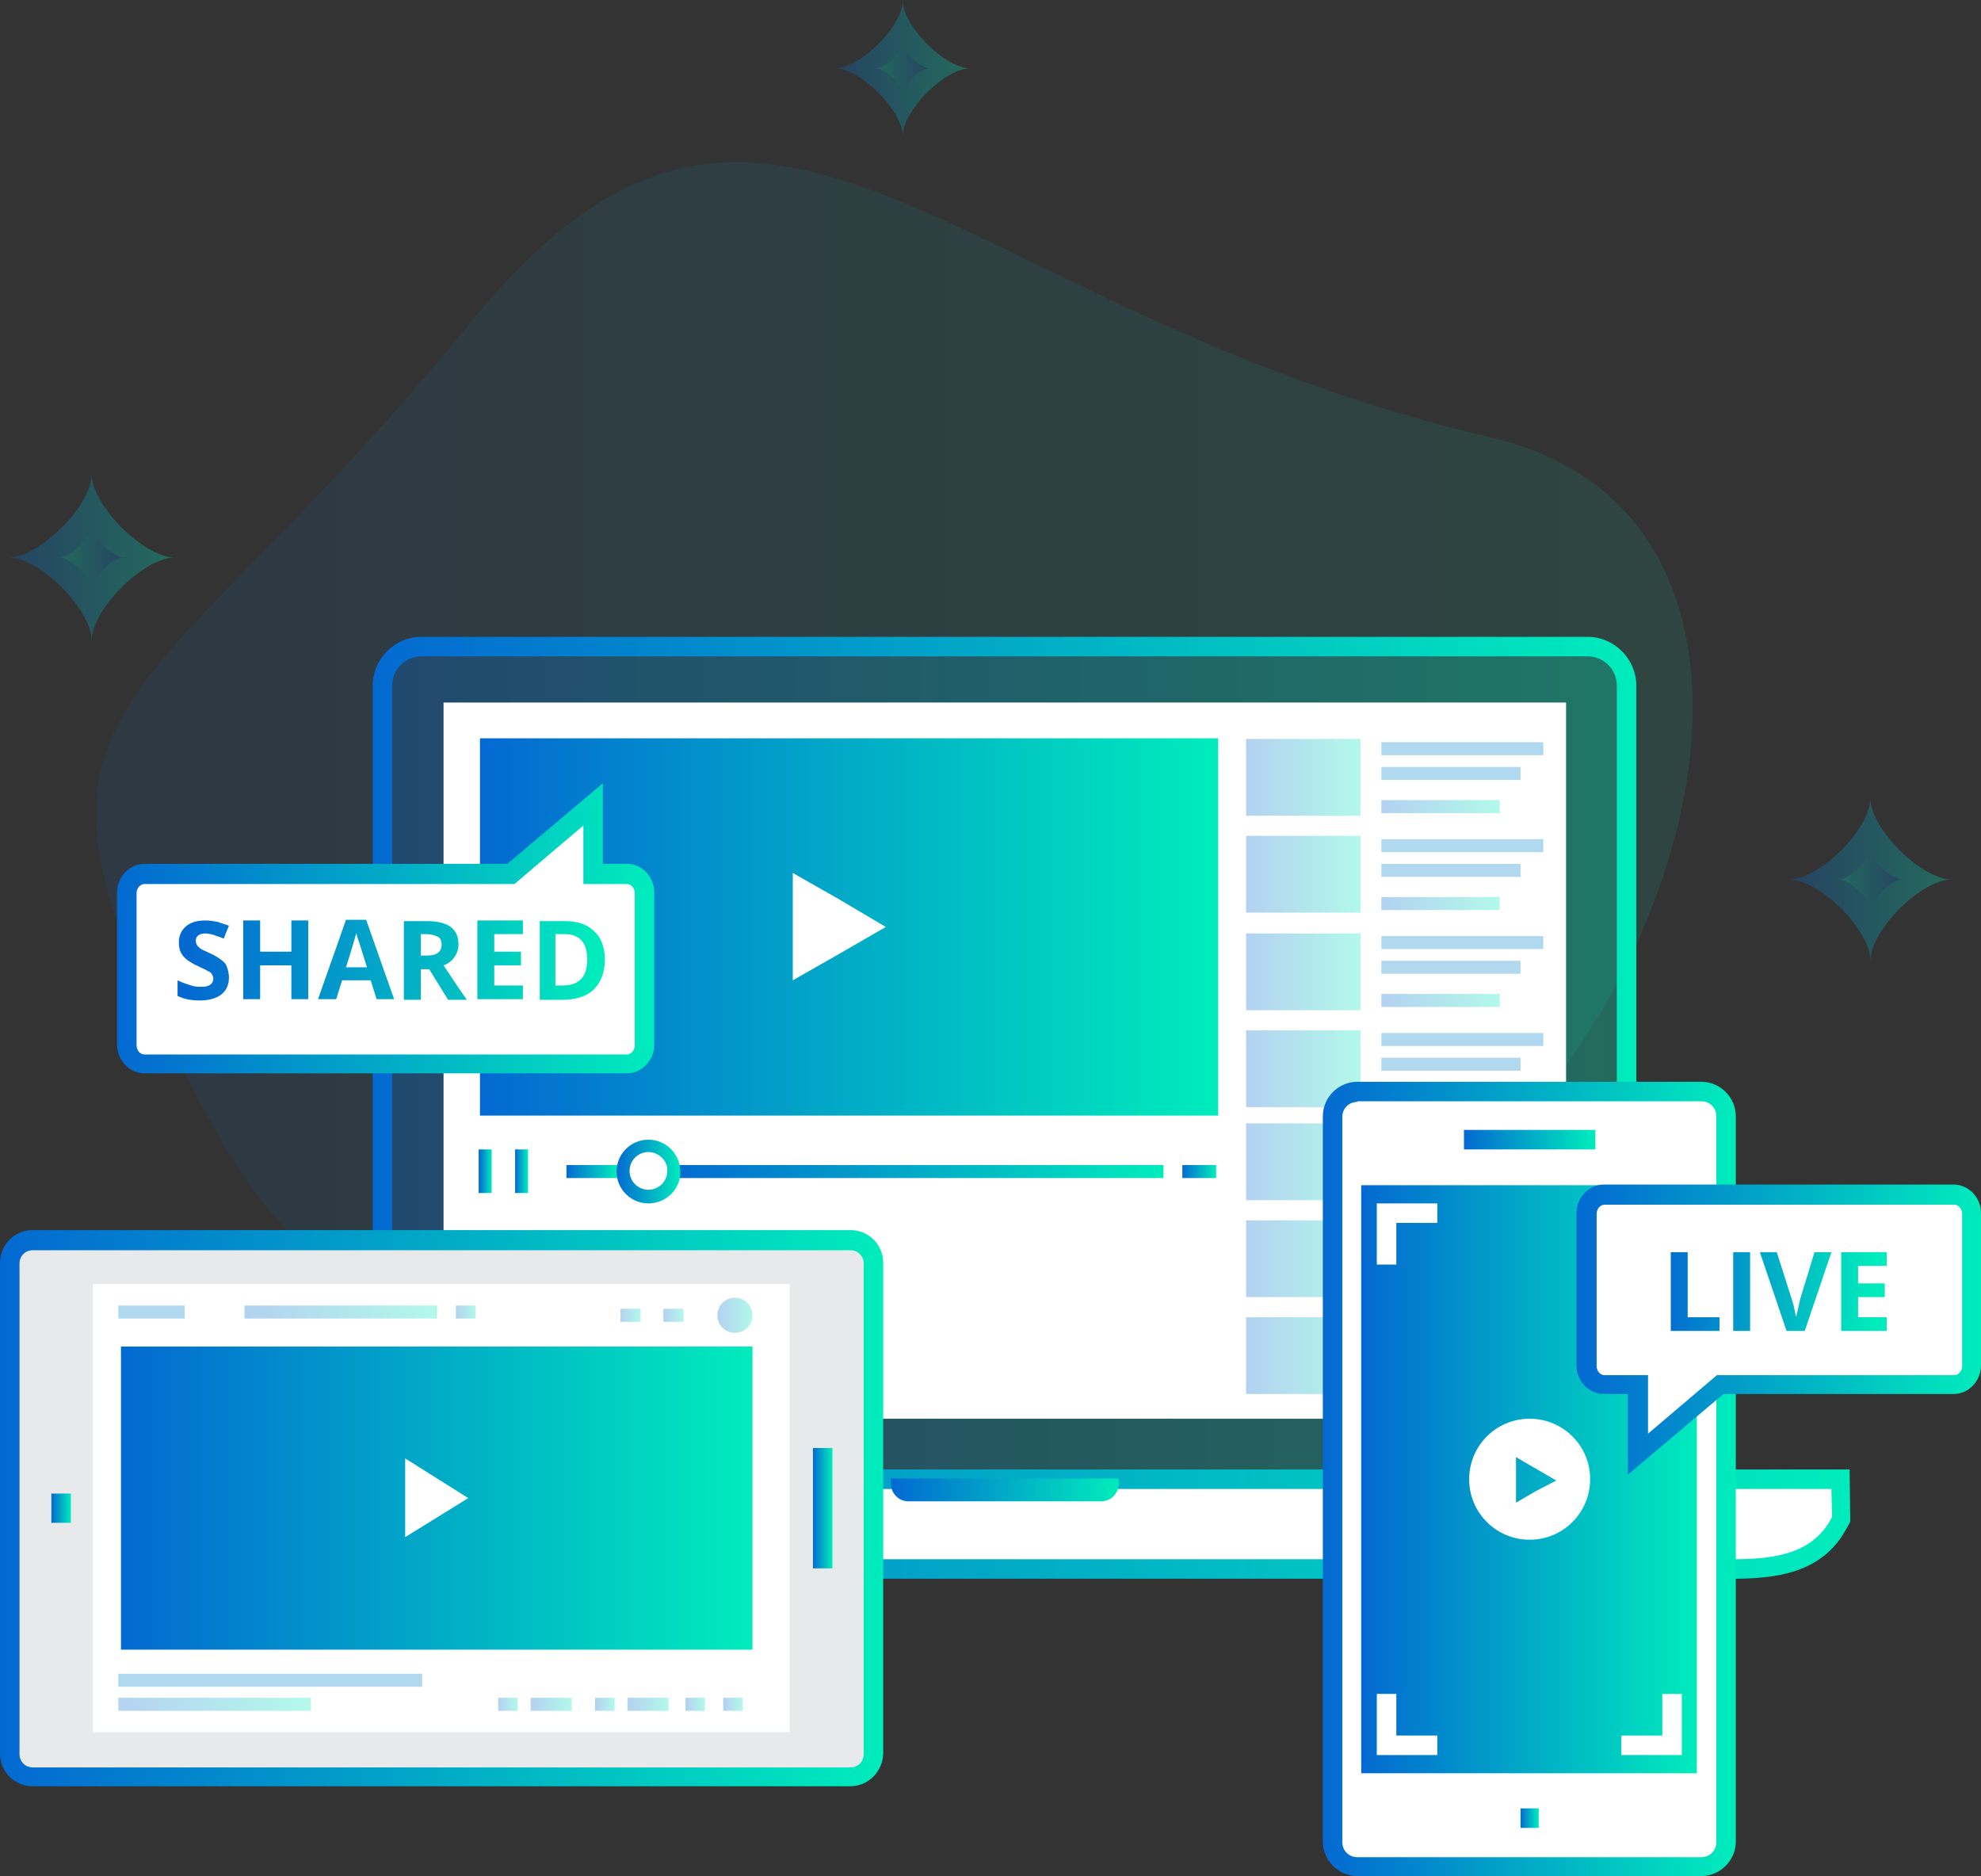 <?xml version="1.0" encoding="utf-8"?>
<!-- Generator: Adobe Illustrator 22.1.0, SVG Export Plug-In . SVG Version: 6.00 Build 0)  -->
<svg version="1.1" id="Capa_1" xmlns="http://www.w3.org/2000/svg" xmlns:xlink="http://www.w3.org/1999/xlink" x="0px" y="0px"
	 viewBox="912.4 615 304.6 288.4" enable-background="new 912.4 615 304.6 288.4" xml:space="preserve">
<rect x="912.4" y="615" width="304.6" height="288.4" fill="#333333" stroke="none"/>
<g>
	<g>
		<linearGradient id="SVGID_1_" gradientUnits="userSpaceOnUse" x1="927.202" y1="726.564" x2="1172.702" y2="726.564">
			<stop  offset="0" style="stop-color:#0369D1"/>
			<stop  offset="1" style="stop-color:#00ECBC"/>
		</linearGradient>
		<path opacity="0.1" fill="url(#SVGID_1_)" d="M1141.5,682.2c70.1,16.3,9.5,149.2-59.4,128.5c-90.2-27.1-105.7,36.8-139.3-26.9
			c-33.6-63.6-10.1-55.3,42-119.3C1030.3,608.7,1057.5,662.7,1141.5,682.2z"/>
		<g opacity="0.3">
			<linearGradient id="SVGID_2_" gradientUnits="userSpaceOnUse" x1="1187.49" y1="750.211" x2="1212.49" y2="750.211">
				<stop  offset="0" style="stop-color:#0369D1"/>
				<stop  offset="1" style="stop-color:#00ECBC"/>
			</linearGradient>
			<path fill="url(#SVGID_2_)" d="M1200,762.7c0-4.7-7.8-12.5-12.5-12.5c4.7,0,12.5-7.8,12.5-12.5c0,4.7,7.8,12.5,12.5,12.5
				C1207.8,750.2,1200,758,1200,762.7z"/>
			<linearGradient id="SVGID_3_" gradientUnits="userSpaceOnUse" x1="1195.067" y1="750.211" x2="1204.914" y2="750.211">
				<stop  offset="0" style="stop-color:#00ECBC"/>
				<stop  offset="1" style="stop-color:#0369D1"/>
			</linearGradient>
			<path fill="url(#SVGID_3_)" d="M1200,755.1c0-1.8-3.1-4.9-4.9-4.9c1.8,0,4.9-3.1,4.9-4.9c0,1.8,3.1,4.9,4.9,4.9
				C1203.1,750.2,1200,753.3,1200,755.1z"/>
		</g>
		<g opacity="0.3">
			<linearGradient id="SVGID_4_" gradientUnits="userSpaceOnUse" x1="913.677" y1="700.688" x2="939.24" y2="700.688">
				<stop  offset="0" style="stop-color:#0369D1"/>
				<stop  offset="1" style="stop-color:#00ECBC"/>
			</linearGradient>
			<path fill="url(#SVGID_4_)" d="M926.5,713.5c0-4.8-8-12.8-12.8-12.8c4.8,0,12.8-8,12.8-12.8c0,4.8,8,12.8,12.8,12.8
				C934.5,700.7,926.5,708.7,926.5,713.5z"/>
			<linearGradient id="SVGID_5_" gradientUnits="userSpaceOnUse" x1="921.424" y1="700.688" x2="931.493" y2="700.688">
				<stop  offset="0" style="stop-color:#00ECBC"/>
				<stop  offset="1" style="stop-color:#0369D1"/>
			</linearGradient>
			<path fill="url(#SVGID_5_)" d="M926.5,705.7c0-1.9-3.2-5-5-5c1.9,0,5-3.2,5-5c0,1.9,3.2,5,5,5
				C929.6,700.7,926.5,703.8,926.5,705.7z"/>
		</g>
		<g opacity="0.3">
			<linearGradient id="SVGID_6_" gradientUnits="userSpaceOnUse" x1="1040.709" y1="625.488" x2="1061.592" y2="625.488">
				<stop  offset="0" style="stop-color:#0369D1"/>
				<stop  offset="1" style="stop-color:#00ECBC"/>
			</linearGradient>
			<path fill="url(#SVGID_6_)" d="M1051.2,635.9c0-3.9-6.5-10.4-10.4-10.4c3.9,0,10.4-6.5,10.4-10.4c0,3.9,6.5,10.4,10.4,10.4
				C1057.7,625.5,1051.2,632,1051.2,635.9z"/>
			<linearGradient id="SVGID_7_" gradientUnits="userSpaceOnUse" x1="1047.038" y1="625.488" x2="1055.263" y2="625.488">
				<stop  offset="0" style="stop-color:#00ECBC"/>
				<stop  offset="1" style="stop-color:#0369D1"/>
			</linearGradient>
			<path fill="url(#SVGID_7_)" d="M1051.2,629.6c0-1.5-2.6-4.1-4.1-4.1c1.5,0,4.1-2.6,4.1-4.1c0,1.5,2.6,4.1,4.1,4.1
				C1053.7,625.5,1051.2,628.1,1051.2,629.6z"/>
		</g>
	</g>
	<g>
		<g>
			<g>
				<linearGradient id="SVGID_8_" gradientUnits="userSpaceOnUse" x1="971.222" y1="781.747" x2="1162.549" y2="781.747">
					<stop  offset="0" style="stop-color:#0369D1"/>
					<stop  offset="1" style="stop-color:#00ECBC"/>
				</linearGradient>
				<path opacity="0.3" fill="url(#SVGID_8_)" d="M1162.5,843.1c0,3.3-2.7,6-6,6H977.2c-3.3,0-6-2.7-6-6V720.4c0-3.3,2.7-6,6-6
					h179.3c3.3,0,6,2.7,6,6V843.1z"/>
				<linearGradient id="SVGID_9_" gradientUnits="userSpaceOnUse" x1="969.722" y1="781.747" x2="1164.049" y2="781.747">
					<stop  offset="0" style="stop-color:#0369D1"/>
					<stop  offset="1" style="stop-color:#00ECBC"/>
				</linearGradient>
				<path fill="url(#SVGID_9_)" d="M1156.6,850.6H977.2c-4.1,0-7.5-3.4-7.5-7.5V720.4c0-4.1,3.4-7.5,7.5-7.5h179.3
					c4.1,0,7.5,3.4,7.5,7.5v122.7C1164,847.2,1160.7,850.6,1156.6,850.6z M977.2,715.9c-2.5,0-4.5,2-4.5,4.5v122.7
					c0,2.5,2,4.5,4.5,4.5h179.3c2.5,0,4.5-2,4.5-4.5V720.4c0-2.5-2-4.5-4.5-4.5H977.2z"/>
			</g>
			<rect x="980.6" y="723" fill="#FFFFFF" width="172.6" height="110.1"/>
			<g>
				<path fill="#FFFFFF" d="M1195.4,848.7c0-0.1,0.1-0.1,0.1-0.2l-0.1-6.2H938.4v6.2c0,0,0,0.1,0,0.2l0.7,1.2
					c3.3,5.4,9.2,6.3,15.9,6.3h223.9c6.7,0,12.6-1,15.9-6.3L1195.4,848.7z"/>
				<linearGradient id="SVGID_10_" gradientUnits="userSpaceOnUse" x1="936.839" y1="849.239" x2="1197.033" y2="849.239">
					<stop  offset="0" style="stop-color:#0369D1"/>
					<stop  offset="1" style="stop-color:#00ECBC"/>
				</linearGradient>
				<path fill="url(#SVGID_10_)" d="M1178.8,857.7H954.9c-6.7,0-13.4-0.9-17.2-7l-0.7-1.2c-0.2-0.4-0.2-0.8-0.2-1.1v-7.5h260l0.1,8
					l-0.3,0.6l-0.7,1.2C1192.2,856.8,1185.5,857.7,1178.8,857.7z M939.9,848.3l0.5,0.8c2.8,4.6,7.9,5.6,14.6,5.6h223.9
					c6.7,0,11.8-1,14.7-5.6l0.5-0.9l-0.1-4.3H939.9V848.3z"/>
			</g>
			<g>
				<linearGradient id="SVGID_11_" gradientUnits="userSpaceOnUse" x1="1049.424" y1="844.067" x2="1084.347" y2="844.067">
					<stop  offset="0" style="stop-color:#0369D1"/>
					<stop  offset="1" style="stop-color:#00ECBC"/>
				</linearGradient>
				<path fill="url(#SVGID_11_)" d="M1049.4,842.3v0.8c0,1.5,1.2,2.7,2.7,2.7h29.6c1.5,0,2.7-1.2,2.7-2.7v-0.8H1049.4z"/>
			</g>
		</g>
		<g>
			<linearGradient id="SVGID_12_" gradientUnits="userSpaceOnUse" x1="986.176" y1="757.455" x2="1099.68" y2="757.455">
				<stop  offset="0" style="stop-color:#0369D1"/>
				<stop  offset="1" style="stop-color:#00ECBC"/>
			</linearGradient>
			<rect x="986.2" y="728.5" fill="url(#SVGID_12_)" width="113.5" height="58"/>
			<polygon fill="#FFFFFF" points="1048.6,757.5 1041.5,761.6 1034.3,765.7 1034.3,757.5 1034.3,749.2 1041.5,753.3 			"/>
			<g>
				<path fill="#FFFFFF" d="M999.5,795.1h7.8H999.5z"/>
				<linearGradient id="SVGID_13_" gradientUnits="userSpaceOnUse" x1="999.467" y1="795.078" x2="1007.268" y2="795.078">
					<stop  offset="0" style="stop-color:#0369D1"/>
					<stop  offset="1" style="stop-color:#00ECBC"/>
				</linearGradient>
				<rect x="999.5" y="794.1" fill="url(#SVGID_13_)" width="7.8" height="2"/>
			</g>
			<g>
				<path fill="#FFFFFF" d="M1091.3,795.1H1015H1091.3z"/>
				<linearGradient id="SVGID_14_" gradientUnits="userSpaceOnUse" x1="1014.972" y1="795.078" x2="1091.301" y2="795.078">
					<stop  offset="0" style="stop-color:#0369D1"/>
					<stop  offset="1" style="stop-color:#00ECBC"/>
				</linearGradient>
				<rect x="1015" y="794.1" fill="url(#SVGID_14_)" width="76.3" height="2"/>
			</g>
			<g>
				<path fill="#FFFFFF" d="M1094.2,795.1h5.2H1094.2z"/>
				<linearGradient id="SVGID_15_" gradientUnits="userSpaceOnUse" x1="1094.173" y1="795.078" x2="1099.386" y2="795.078">
					<stop  offset="0" style="stop-color:#0369D1"/>
					<stop  offset="1" style="stop-color:#00ECBC"/>
				</linearGradient>
				<rect x="1094.2" y="794.1" fill="url(#SVGID_15_)" width="5.2" height="2"/>
			</g>
			<g>
				<path fill="#FFFFFF" d="M987,791.7v6.7V791.7z"/>
				<linearGradient id="SVGID_16_" gradientUnits="userSpaceOnUse" x1="986.049" y1="795.081" x2="988.049" y2="795.081">
					<stop  offset="0" style="stop-color:#0369D1"/>
					<stop  offset="1" style="stop-color:#00ECBC"/>
				</linearGradient>
				<rect x="986" y="791.7" fill="url(#SVGID_16_)" width="2" height="6.7"/>
			</g>
			<g>
				<path fill="#FFFFFF" d="M992.6,791.7v6.7V791.7z"/>
				<linearGradient id="SVGID_17_" gradientUnits="userSpaceOnUse" x1="991.569" y1="795.081" x2="993.569" y2="795.081">
					<stop  offset="0" style="stop-color:#0369D1"/>
					<stop  offset="1" style="stop-color:#00ECBC"/>
				</linearGradient>
				<rect x="991.6" y="791.7" fill="url(#SVGID_17_)" width="2" height="6.7"/>
			</g>
			<g>
				<path fill="#FFFFFF" d="M1016.1,795.1c0,2.2-1.8,3.9-3.9,3.9c-2.2,0-3.9-1.8-3.9-3.9c0-2.2,1.8-3.9,3.9-3.9
					C1014.3,791.1,1016.1,792.9,1016.1,795.1z"/>
				<linearGradient id="SVGID_18_" gradientUnits="userSpaceOnUse" x1="1007.163" y1="795.08" x2="1017.059" y2="795.08">
					<stop  offset="0" style="stop-color:#0369D1"/>
					<stop  offset="1" style="stop-color:#00ECBC"/>
				</linearGradient>
				<path fill="url(#SVGID_18_)" d="M1012.1,800c-2.7,0-4.9-2.2-4.9-4.9c0-2.7,2.2-4.9,4.9-4.9c2.7,0,4.9,2.2,4.9,4.9
					C1017.1,797.8,1014.8,800,1012.1,800z M1012.1,792.1c-1.6,0-2.9,1.3-2.9,2.9c0,1.6,1.3,2.9,2.9,2.9c1.6,0,2.9-1.3,2.9-2.9
					C1015.1,793.5,1013.7,792.1,1012.1,792.1z"/>
			</g>
		</g>
		<g>
			<g>
				<linearGradient id="SVGID_19_" gradientUnits="userSpaceOnUse" x1="1103.995" y1="734.538" x2="1121.559" y2="734.538">
					<stop  offset="0" style="stop-color:#0369D1"/>
					<stop  offset="1" style="stop-color:#00ECBC"/>
				</linearGradient>
				<rect x="1104" y="728.6" opacity="0.3" fill="url(#SVGID_19_)" width="17.6" height="11.8"/>
				<g>
					<g>
						<rect x="1124.8" y="729.1" fill="#B0D9EF" width="24.9" height="2"/>
					</g>
					<g>
						<rect x="1124.8" y="732.9" fill="#B0D9EF" width="21.4" height="2"/>
					</g>
					<g>
						<linearGradient id="SVGID_20_" gradientUnits="userSpaceOnUse" x1="1124.753" y1="739.011" x2="1142.956" y2="739.011">
							<stop  offset="0" style="stop-color:#0369D1"/>
							<stop  offset="1" style="stop-color:#00ECBC"/>
						</linearGradient>
						<rect x="1124.8" y="738" opacity="0.3" fill="url(#SVGID_20_)" width="18.2" height="2"/>
					</g>
				</g>
			</g>
			<g>
				<linearGradient id="SVGID_21_" gradientUnits="userSpaceOnUse" x1="1103.995" y1="749.453" x2="1121.559" y2="749.453">
					<stop  offset="0" style="stop-color:#0369D1"/>
					<stop  offset="1" style="stop-color:#00ECBC"/>
				</linearGradient>
				<rect x="1104" y="743.5" opacity="0.3" fill="url(#SVGID_21_)" width="17.6" height="11.8"/>
				<g>
					<g>
						<rect x="1124.8" y="744" fill="#B0D9EF" width="24.9" height="2"/>
					</g>
					<g>
						<rect x="1124.8" y="747.8" fill="#B0D9EF" width="21.4" height="2"/>
					</g>
					<g>
						<linearGradient id="SVGID_22_" gradientUnits="userSpaceOnUse" x1="1124.753" y1="753.925" x2="1142.956" y2="753.925">
							<stop  offset="0" style="stop-color:#0369D1"/>
							<stop  offset="1" style="stop-color:#00ECBC"/>
						</linearGradient>
						<rect x="1124.8" y="752.9" opacity="0.3" fill="url(#SVGID_22_)" width="18.2" height="2"/>
					</g>
				</g>
			</g>
			<g>
				<linearGradient id="SVGID_23_" gradientUnits="userSpaceOnUse" x1="1103.995" y1="764.367" x2="1121.559" y2="764.367">
					<stop  offset="0" style="stop-color:#0369D1"/>
					<stop  offset="1" style="stop-color:#00ECBC"/>
				</linearGradient>
				<rect x="1104" y="758.5" opacity="0.3" fill="url(#SVGID_23_)" width="17.6" height="11.8"/>
				<g>
					<g>
						<rect x="1124.8" y="758.9" fill="#B0D9EF" width="24.9" height="2"/>
					</g>
					<g>
						<rect x="1124.8" y="762.7" fill="#B0D9EF" width="21.4" height="2"/>
					</g>
					<g>
						<linearGradient id="SVGID_24_" gradientUnits="userSpaceOnUse" x1="1124.753" y1="768.839" x2="1142.956" y2="768.839">
							<stop  offset="0" style="stop-color:#0369D1"/>
							<stop  offset="1" style="stop-color:#00ECBC"/>
						</linearGradient>
						<rect x="1124.8" y="767.8" opacity="0.3" fill="url(#SVGID_24_)" width="18.2" height="2"/>
					</g>
				</g>
			</g>
			<g>
				<linearGradient id="SVGID_25_" gradientUnits="userSpaceOnUse" x1="1103.995" y1="779.281" x2="1121.559" y2="779.281">
					<stop  offset="0" style="stop-color:#0369D1"/>
					<stop  offset="1" style="stop-color:#00ECBC"/>
				</linearGradient>
				<rect x="1104" y="773.4" opacity="0.3" fill="url(#SVGID_25_)" width="17.6" height="11.8"/>
				<g>
					<g>
						<rect x="1124.8" y="773.8" fill="#B0D9EF" width="24.9" height="2"/>
					</g>
					<g>
						<rect x="1124.8" y="777.6" fill="#B0D9EF" width="21.4" height="2"/>
					</g>
					<g>
						<linearGradient id="SVGID_26_" gradientUnits="userSpaceOnUse" x1="1124.753" y1="783.753" x2="1142.956" y2="783.753">
							<stop  offset="0" style="stop-color:#0369D1"/>
							<stop  offset="1" style="stop-color:#00ECBC"/>
						</linearGradient>
						<rect x="1124.8" y="782.8" opacity="0.3" fill="url(#SVGID_26_)" width="18.2" height="2"/>
					</g>
				</g>
			</g>
			<g>
				<linearGradient id="SVGID_27_" gradientUnits="userSpaceOnUse" x1="1103.995" y1="793.615" x2="1121.559" y2="793.615">
					<stop  offset="0" style="stop-color:#0369D1"/>
					<stop  offset="1" style="stop-color:#00ECBC"/>
				</linearGradient>
				<rect x="1104" y="787.7" opacity="0.3" fill="url(#SVGID_27_)" width="17.6" height="11.8"/>
				<g>
					<g>
						<rect x="1124.8" y="788.1" fill="#B0D9EF" width="24.9" height="2"/>
					</g>
					<g>
						<rect x="1124.8" y="792" fill="#B0D9EF" width="21.4" height="2"/>
					</g>
					<g>
						<linearGradient id="SVGID_28_" gradientUnits="userSpaceOnUse" x1="1124.753" y1="798.087" x2="1142.956" y2="798.087">
							<stop  offset="0" style="stop-color:#0369D1"/>
							<stop  offset="1" style="stop-color:#00ECBC"/>
						</linearGradient>
						<rect x="1124.8" y="797.1" opacity="0.3" fill="url(#SVGID_28_)" width="18.2" height="2"/>
					</g>
				</g>
			</g>
			<g>
				<linearGradient id="SVGID_29_" gradientUnits="userSpaceOnUse" x1="1103.995" y1="808.529" x2="1121.559" y2="808.529">
					<stop  offset="0" style="stop-color:#0369D1"/>
					<stop  offset="1" style="stop-color:#00ECBC"/>
				</linearGradient>
				<rect x="1104" y="802.6" opacity="0.3" fill="url(#SVGID_29_)" width="17.6" height="11.8"/>
				<g>
					<g>
						<rect x="1124.8" y="803.1" fill="#B0D9EF" width="24.9" height="2"/>
					</g>
					<g>
						<rect x="1124.8" y="806.9" fill="#B0D9EF" width="21.4" height="2"/>
					</g>
					<g>
						<linearGradient id="SVGID_30_" gradientUnits="userSpaceOnUse" x1="1124.753" y1="813.001" x2="1142.956" y2="813.001">
							<stop  offset="0" style="stop-color:#0369D1"/>
							<stop  offset="1" style="stop-color:#00ECBC"/>
						</linearGradient>
						<rect x="1124.8" y="812" opacity="0.3" fill="url(#SVGID_30_)" width="18.2" height="2"/>
					</g>
				</g>
			</g>
			<g>
				<linearGradient id="SVGID_31_" gradientUnits="userSpaceOnUse" x1="1103.995" y1="823.443" x2="1121.559" y2="823.443">
					<stop  offset="0" style="stop-color:#0369D1"/>
					<stop  offset="1" style="stop-color:#00ECBC"/>
				</linearGradient>
				<rect x="1104" y="817.5" opacity="0.3" fill="url(#SVGID_31_)" width="17.6" height="11.8"/>
				<g>
					<g>
						<rect x="1124.8" y="818" fill="#B0D9EF" width="24.9" height="2"/>
					</g>
					<g>
						<rect x="1124.8" y="821.8" fill="#B0D9EF" width="21.4" height="2"/>
					</g>
					<g>
						<linearGradient id="SVGID_32_" gradientUnits="userSpaceOnUse" x1="1124.753" y1="827.915" x2="1142.956" y2="827.915">
							<stop  offset="0" style="stop-color:#0369D1"/>
							<stop  offset="1" style="stop-color:#00ECBC"/>
						</linearGradient>
						<rect x="1124.8" y="826.9" opacity="0.3" fill="url(#SVGID_32_)" width="18.2" height="2"/>
					</g>
				</g>
			</g>
		</g>
	</g>
	<g>
		<g>
			<g>
				<path fill="#E8E9EB" d="M917.4,888.1c-1.9,0-3.5-1.5-3.5-3.5v-75.5c0-1.9,1.6-3.5,3.5-3.5h125.8c1.9,0,3.5,1.6,3.5,3.5v75.5
					c0,1.9-1.5,3.5-3.5,3.5H917.4z"/>
				<linearGradient id="SVGID_33_" gradientUnits="userSpaceOnUse" x1="912.421" y1="846.886" x2="1048.102" y2="846.886">
					<stop  offset="0" style="stop-color:#0369D1"/>
					<stop  offset="1" style="stop-color:#00ECBC"/>
				</linearGradient>
				<path fill="url(#SVGID_33_)" d="M1043.1,889.6H917.4c-2.7,0-5-2.2-5-5v-75.5c0-2.7,2.2-5,5-5h125.8c2.7,0,5,2.2,5,5v75.5
					C1048.1,887.4,1045.9,889.6,1043.1,889.6z M917.4,807.2c-1.1,0-2,0.9-2,2v75.5c0,1.1,0.9,2,2,2h125.8c1.1,0,2-0.9,2-2v-75.5
					c0-1.1-0.9-2-2-2H917.4z"/>
			</g>
			<rect x="926.7" y="812.4" fill="#FFFFFF" width="107.1" height="68.9"/>
			<g>
				<g>
					<linearGradient id="SVGID_34_" gradientUnits="userSpaceOnUse" x1="1038.874" y1="846.886" x2="1038.874" y2="846.886">
						<stop  offset="0" style="stop-color:#0369D1"/>
						<stop  offset="1" style="stop-color:#00ECBC"/>
					</linearGradient>
					<path opacity="0.3" fill="url(#SVGID_34_)" d="M1038.9,837.6v18.5V837.6z"/>
					<linearGradient id="SVGID_35_" gradientUnits="userSpaceOnUse" x1="1037.374" y1="846.886" x2="1040.374" y2="846.886">
						<stop  offset="0" style="stop-color:#0369D1"/>
						<stop  offset="1" style="stop-color:#00ECBC"/>
					</linearGradient>
					<rect x="1037.4" y="837.6" fill="url(#SVGID_35_)" width="3" height="18.5"/>
				</g>
			</g>
			<g>
				<linearGradient id="SVGID_36_" gradientUnits="userSpaceOnUse" x1="921.817" y1="846.887" x2="921.817" y2="846.887">
					<stop  offset="0" style="stop-color:#0369D1"/>
					<stop  offset="1" style="stop-color:#00ECBC"/>
				</linearGradient>
				<path opacity="0.3" fill="url(#SVGID_36_)" d="M921.8,844.6v4.5V844.6z"/>
				<linearGradient id="SVGID_37_" gradientUnits="userSpaceOnUse" x1="920.317" y1="846.887" x2="923.317" y2="846.887">
					<stop  offset="0" style="stop-color:#0369D1"/>
					<stop  offset="1" style="stop-color:#00ECBC"/>
				</linearGradient>
				<rect x="920.3" y="844.6" fill="url(#SVGID_37_)" width="3" height="4.5"/>
			</g>
		</g>
		<g>
			<g>
				<linearGradient id="SVGID_38_" gradientUnits="userSpaceOnUse" x1="930.982" y1="845.264" x2="1028.041" y2="845.264">
					<stop  offset="0" style="stop-color:#0369D1"/>
					<stop  offset="1" style="stop-color:#00ECBC"/>
				</linearGradient>
				<rect x="931" y="822" fill="url(#SVGID_38_)" width="97.1" height="46.6"/>
				<polygon fill="#FFFFFF" points="984.4,845.3 974.7,851.3 974.7,839.2 				"/>
			</g>
			<g>
				<g>
					<g>
						<rect x="930.6" y="872.3" fill="#B0D9EF" width="46.7" height="2"/>
					</g>
					<g opacity="0.3">
						<linearGradient id="SVGID_39_" gradientUnits="userSpaceOnUse" x1="930.63" y1="876.982" x2="960.21" y2="876.982">
							<stop  offset="0" style="stop-color:#0369D1"/>
							<stop  offset="1" style="stop-color:#00ECBC"/>
						</linearGradient>
						<rect x="930.6" y="876" fill="url(#SVGID_39_)" width="29.6" height="2"/>
					</g>
					<g>
						<linearGradient id="SVGID_40_" gradientUnits="userSpaceOnUse" x1="994.042" y1="876.982" x2="1000.328" y2="876.982">
							<stop  offset="0" style="stop-color:#0369D1"/>
							<stop  offset="1" style="stop-color:#00ECBC"/>
						</linearGradient>
						<rect x="994" y="876" opacity="0.3" fill="url(#SVGID_40_)" width="6.3" height="2"/>
					</g>
					<g>
						<linearGradient id="SVGID_41_" gradientUnits="userSpaceOnUse" x1="989.046" y1="876.982" x2="992.062" y2="876.982">
							<stop  offset="0" style="stop-color:#0369D1"/>
							<stop  offset="1" style="stop-color:#00ECBC"/>
						</linearGradient>
						<rect x="989" y="876" opacity="0.3" fill="url(#SVGID_41_)" width="3" height="2"/>
					</g>
					<g>
						<linearGradient id="SVGID_42_" gradientUnits="userSpaceOnUse" x1="1008.925" y1="876.982" x2="1015.212" y2="876.982">
							<stop  offset="0" style="stop-color:#0369D1"/>
							<stop  offset="1" style="stop-color:#00ECBC"/>
						</linearGradient>
						<rect x="1008.9" y="876" opacity="0.3" fill="url(#SVGID_42_)" width="6.3" height="2"/>
					</g>
					<g>
						<linearGradient id="SVGID_43_" gradientUnits="userSpaceOnUse" x1="1003.929" y1="876.982" x2="1006.944" y2="876.982">
							<stop  offset="0" style="stop-color:#0369D1"/>
							<stop  offset="1" style="stop-color:#00ECBC"/>
						</linearGradient>
						<rect x="1003.9" y="876" opacity="0.3" fill="url(#SVGID_43_)" width="3" height="2"/>
					</g>
					<g>
						<linearGradient id="SVGID_44_" gradientUnits="userSpaceOnUse" x1="1017.799" y1="876.982" x2="1020.814" y2="876.982">
							<stop  offset="0" style="stop-color:#0369D1"/>
							<stop  offset="1" style="stop-color:#00ECBC"/>
						</linearGradient>
						<rect x="1017.8" y="876" opacity="0.3" fill="url(#SVGID_44_)" width="3" height="2"/>
					</g>
					<g>
						<linearGradient id="SVGID_45_" gradientUnits="userSpaceOnUse" x1="1023.622" y1="876.982" x2="1026.638" y2="876.982">
							<stop  offset="0" style="stop-color:#0369D1"/>
							<stop  offset="1" style="stop-color:#00ECBC"/>
						</linearGradient>
						<rect x="1023.6" y="876" opacity="0.3" fill="url(#SVGID_45_)" width="3" height="2"/>
					</g>
				</g>
			</g>
			<g>
				<rect x="930.6" y="815.7" fill="#B0D9EF" width="10.2" height="2"/>
			</g>
			<g>
				<linearGradient id="SVGID_46_" gradientUnits="userSpaceOnUse" x1="950.042" y1="816.693" x2="979.621" y2="816.693">
					<stop  offset="0" style="stop-color:#0369D1"/>
					<stop  offset="1" style="stop-color:#00ECBC"/>
				</linearGradient>
				<rect x="950" y="815.7" opacity="0.3" fill="url(#SVGID_46_)" width="29.6" height="2"/>
			</g>
			<g>
				<linearGradient id="SVGID_47_" gradientUnits="userSpaceOnUse" x1="982.533" y1="816.693" x2="985.551" y2="816.693">
					<stop  offset="0" style="stop-color:#0369D1"/>
					<stop  offset="1" style="stop-color:#00ECBC"/>
				</linearGradient>
				<rect x="982.5" y="815.7" opacity="0.3" fill="url(#SVGID_47_)" width="3" height="2"/>
			</g>
		</g>
		<g>
			<g>
				<linearGradient id="SVGID_48_" gradientUnits="userSpaceOnUse" x1="1007.776" y1="817.199" x2="1010.884" y2="817.199">
					<stop  offset="0" style="stop-color:#0369D1"/>
					<stop  offset="1" style="stop-color:#00ECBC"/>
				</linearGradient>
				<rect x="1007.8" y="816.2" opacity="0.3" fill="url(#SVGID_48_)" width="3.1" height="2"/>
			</g>
			<g>
				<linearGradient id="SVGID_49_" gradientUnits="userSpaceOnUse" x1="1014.442" y1="817.199" x2="1017.55" y2="817.199">
					<stop  offset="0" style="stop-color:#0369D1"/>
					<stop  offset="1" style="stop-color:#00ECBC"/>
				</linearGradient>
				<rect x="1014.4" y="816.2" opacity="0.3" fill="url(#SVGID_49_)" width="3.1" height="2"/>
			</g>
			<linearGradient id="SVGID_50_" gradientUnits="userSpaceOnUse" x1="1022.776" y1="817.199" x2="1028.108" y2="817.199">
				<stop  offset="0" style="stop-color:#0369D1"/>
				<stop  offset="1" style="stop-color:#00ECBC"/>
			</linearGradient>
			<path opacity="0.3" fill="url(#SVGID_50_)" d="M1028.1,817.2c0,1.5-1.2,2.7-2.7,2.7s-2.7-1.2-2.7-2.7s1.2-2.7,2.7-2.7
				S1028.1,815.7,1028.1,817.2z"/>
		</g>
	</g>
	<g>
		<g>
			<g>
				<path fill="#FFFFFF" d="M1177.8,898.1c0,2.1-1.7,3.8-3.8,3.8h-52.9c-2.1,0-3.8-1.7-3.8-3.8l0-111.5c0-2.1,1.7-3.8,3.8-3.8h52.9
					c2.1,0,3.8,1.7,3.8,3.8V898.1z"/>
				<linearGradient id="SVGID_51_" gradientUnits="userSpaceOnUse" x1="1115.815" y1="842.39" x2="1179.286" y2="842.39">
					<stop  offset="0" style="stop-color:#0369D1"/>
					<stop  offset="1" style="stop-color:#00ECBC"/>
				</linearGradient>
				<path fill="url(#SVGID_51_)" d="M1174,903.4h-52.9c-2.9,0-5.3-2.4-5.3-5.3l0-111.5c0-2.9,2.4-5.3,5.3-5.3h52.9
					c2.9,0,5.3,2.4,5.3,5.3v111.5C1179.3,901,1176.9,903.4,1174,903.4z M1121.1,784.4c-1.3,0-2.3,1-2.3,2.3l0,111.5
					c0,1.3,1,2.3,2.3,2.3h52.9c1.3,0,2.3-1,2.3-2.3V786.6c0-1.3-1-2.3-2.3-2.3H1121.1z"/>
			</g>
			<g>
				<g>
					<path fill="#FFFFFF" d="M1137.5,790.2h20.2H1137.5z"/>
					<linearGradient id="SVGID_52_" gradientUnits="userSpaceOnUse" x1="1137.451" y1="790.169" x2="1157.652" y2="790.169">
						<stop  offset="0" style="stop-color:#0369D1"/>
						<stop  offset="1" style="stop-color:#00ECBC"/>
					</linearGradient>
					<rect x="1137.5" y="788.7" fill="url(#SVGID_52_)" width="20.2" height="3"/>
				</g>
			</g>
			<g>
				<path fill="#FFFFFF" d="M1146.2,894.5h2.8H1146.2z"/>
				<linearGradient id="SVGID_53_" gradientUnits="userSpaceOnUse" x1="1146.157" y1="894.546" x2="1148.944" y2="894.546">
					<stop  offset="0" style="stop-color:#0369D1"/>
					<stop  offset="1" style="stop-color:#00ECBC"/>
				</linearGradient>
				<rect x="1146.2" y="893" fill="url(#SVGID_53_)" width="2.8" height="3"/>
			</g>
		</g>
		<linearGradient id="SVGID_54_" gradientUnits="userSpaceOnUse" x1="1121.731" y1="842.391" x2="1173.37" y2="842.391">
			<stop  offset="0" style="stop-color:#0369D1"/>
			<stop  offset="1" style="stop-color:#00ECBC"/>
		</linearGradient>
		<rect x="1121.7" y="797.2" fill="url(#SVGID_54_)" width="51.6" height="90.4"/>
		<g>
			<g>
				<g>
					<polygon fill="#FFFFFF" points="1133.4,884.8 1124.1,884.8 1124.1,875.4 1127.1,875.4 1127.1,881.8 1133.4,881.8 					"/>
				</g>
				<g>
					<polygon fill="#FFFFFF" points="1171,884.8 1161.7,884.8 1161.7,881.8 1168,881.8 1168,875.4 1171,875.4 					"/>
				</g>
			</g>
			<g>
				<g>
					<polygon fill="#FFFFFF" points="1127.1,809.4 1124.1,809.4 1124.1,800 1133.4,800 1133.4,803 1127.1,803 					"/>
				</g>
				<g>
					<polygon fill="#FFFFFF" points="1171,809.4 1168,809.4 1168,803 1161.7,803 1161.7,800 1171,800 					"/>
				</g>
			</g>
		</g>
		<path fill="#FFFFFF" d="M1147.6,833.1c-5.2,0-9.3,4.2-9.3,9.3c0,5.2,4.2,9.3,9.3,9.3c5.2,0,9.3-4.2,9.3-9.3
			C1156.9,837.2,1152.7,833.1,1147.6,833.1z M1148.6,844.2l-3.1,1.8v-3.5v-3.5l3.1,1.8l3.1,1.8L1148.6,844.2z"/>
	</g>
	<g>
		<g>
			<path fill="#FFFFFF" d="M1156.4,824.9c0,1.6,1.2,2.9,2.7,2.9h5.2v10.7l12.6-10.7h35.9c1.5,0,2.7-1.3,2.7-2.9v-23.4
				c0-1.6-1.2-2.9-2.7-2.9h-53.8c-1.5,0-2.7,1.3-2.7,2.9V824.9z"/>
			<linearGradient id="SVGID_55_" gradientUnits="userSpaceOnUse" x1="1154.897" y1="819.457" x2="1216.98" y2="819.457">
				<stop  offset="0" style="stop-color:#0369D1"/>
				<stop  offset="1" style="stop-color:#00ECBC"/>
			</linearGradient>
			<path fill="url(#SVGID_55_)" d="M1162.7,841.7v-12.4h-3.7c-2.3,0-4.2-2-4.2-4.4v-23.4c0-2.4,1.9-4.4,4.2-4.4h53.8
				c2.3,0,4.2,2,4.2,4.4v23.4c0,2.4-1.9,4.4-4.2,4.4h-35.4L1162.7,841.7z M1159.1,800.2c-0.6,0-1.2,0.6-1.2,1.4v23.4
				c0,0.7,0.5,1.4,1.2,1.4h6.7v9l10.6-9h36.5c0.6,0,1.2-0.6,1.2-1.4v-23.4c0-0.7-0.5-1.4-1.2-1.4H1159.1z"/>
		</g>
	</g>
	<g>
		<linearGradient id="SVGID_56_" gradientUnits="userSpaceOnUse" x1="1167.897" y1="813.573" x2="1200.574" y2="813.573">
			<stop  offset="0" style="stop-color:#0369D1"/>
			<stop  offset="1" style="stop-color:#00ECBC"/>
		</linearGradient>
		<path fill="url(#SVGID_56_)" d="M1169.3,819.6v-12.1h2.6v10h4.9v2.1H1169.3z"/>
		<linearGradient id="SVGID_57_" gradientUnits="userSpaceOnUse" x1="1167.897" y1="813.573" x2="1200.574" y2="813.573">
			<stop  offset="0" style="stop-color:#0369D1"/>
			<stop  offset="1" style="stop-color:#00ECBC"/>
		</linearGradient>
		<path fill="url(#SVGID_57_)" d="M1178.9,819.6v-12.1h2.6v12.1H1178.9z"/>
		<linearGradient id="SVGID_58_" gradientUnits="userSpaceOnUse" x1="1167.897" y1="813.573" x2="1200.574" y2="813.573">
			<stop  offset="0" style="stop-color:#0369D1"/>
			<stop  offset="1" style="stop-color:#00ECBC"/>
		</linearGradient>
		<path fill="url(#SVGID_58_)" d="M1191.4,807.5h2.6l-4.1,12.1h-2.8l-4.1-12.1h2.6l2.3,7.2c0.1,0.4,0.3,0.9,0.4,1.5
			c0.1,0.6,0.2,1,0.3,1.2c0.1-0.5,0.3-1.4,0.6-2.7L1191.4,807.5z"/>
		<linearGradient id="SVGID_59_" gradientUnits="userSpaceOnUse" x1="1167.897" y1="813.573" x2="1200.574" y2="813.573">
			<stop  offset="0" style="stop-color:#0369D1"/>
			<stop  offset="1" style="stop-color:#00ECBC"/>
		</linearGradient>
		<path fill="url(#SVGID_59_)" d="M1202.5,819.6h-7v-12.1h7v2.1h-4.4v2.7h4.1v2.1h-4.1v3.1h4.4V819.6z"/>
	</g>
	<g>
		<g>
			<path fill="#FFFFFF" d="M1011.5,752.2c0-1.6-1.2-2.9-2.7-2.9h-5.2v-10.7L991,749.4h-56.4c-1.5,0-2.7,1.3-2.7,2.9v23.4
				c0,1.6,1.2,2.9,2.7,2.9h74.2c1.5,0,2.7-1.3,2.7-2.9V752.2z"/>
			<linearGradient id="SVGID_60_" gradientUnits="userSpaceOnUse" x1="930.469" y1="757.72" x2="1012.981" y2="757.72">
				<stop  offset="0" style="stop-color:#0369D1"/>
				<stop  offset="1" style="stop-color:#00ECBC"/>
			</linearGradient>
			<path fill="url(#SVGID_60_)" d="M1008.8,780h-74.2c-2.3,0-4.2-2-4.2-4.4v-23.4c0-2.4,1.9-4.4,4.2-4.4h55.8l14.7-12.4v12.4h3.7
				c2.3,0,4.2,2,4.2,4.4v23.4C1013,778,1011.1,780,1008.8,780z M934.6,750.9c-0.6,0-1.2,0.6-1.2,1.4v23.4c0,0.7,0.5,1.4,1.2,1.4
				h74.2c0.6,0,1.2-0.6,1.2-1.4v-23.4c0-0.7-0.5-1.4-1.2-1.4h-6.7v-9l-10.6,9H934.6z"/>
		</g>
	</g>
	<g>
		<linearGradient id="SVGID_61_" gradientUnits="userSpaceOnUse" x1="941.239" y1="762.568" x2="1004.417" y2="762.568">
			<stop  offset="0" style="stop-color:#0369D1"/>
			<stop  offset="1" style="stop-color:#00ECBC"/>
		</linearGradient>
		<path fill="url(#SVGID_61_)" d="M947.6,765.3c0,1.1-0.4,2-1.2,2.6c-0.8,0.6-1.9,0.9-3.3,0.9c-1.3,0-2.4-0.2-3.4-0.7v-2.4
			c0.8,0.4,1.5,0.6,2.1,0.8c0.6,0.2,1.1,0.2,1.6,0.2c0.6,0,1-0.1,1.3-0.3c0.3-0.2,0.5-0.5,0.5-1c0-0.2-0.1-0.4-0.2-0.6
			c-0.1-0.2-0.3-0.4-0.6-0.5c-0.3-0.2-0.8-0.4-1.6-0.8c-0.7-0.3-1.3-0.7-1.7-1c-0.4-0.3-0.7-0.7-0.9-1.1c-0.2-0.4-0.3-0.9-0.3-1.5
			c0-1.1,0.4-1.9,1.1-2.5c0.7-0.6,1.7-0.9,3-0.9c0.6,0,1.2,0.1,1.8,0.2c0.6,0.2,1.2,0.4,1.8,0.6l-0.8,2c-0.6-0.3-1.2-0.4-1.6-0.6
			c-0.4-0.1-0.8-0.2-1.2-0.2c-0.5,0-0.9,0.1-1.1,0.3c-0.3,0.2-0.4,0.5-0.4,0.9c0,0.2,0.1,0.4,0.2,0.6c0.1,0.2,0.3,0.3,0.5,0.5
			c0.2,0.2,0.8,0.4,1.6,0.8c1.1,0.5,1.9,1.1,2.3,1.6C947.4,763.8,947.6,764.5,947.6,765.3z"/>
		<linearGradient id="SVGID_62_" gradientUnits="userSpaceOnUse" x1="941.239" y1="762.573" x2="1004.417" y2="762.573">
			<stop  offset="0" style="stop-color:#0369D1"/>
			<stop  offset="1" style="stop-color:#00ECBC"/>
		</linearGradient>
		<path fill="url(#SVGID_62_)" d="M959.8,768.6h-2.6v-5.2h-4.8v5.2h-2.6v-12.1h2.6v4.8h4.8v-4.8h2.6V768.6z"/>
		<linearGradient id="SVGID_63_" gradientUnits="userSpaceOnUse" x1="941.239" y1="762.547" x2="1004.417" y2="762.547">
			<stop  offset="0" style="stop-color:#0369D1"/>
			<stop  offset="1" style="stop-color:#00ECBC"/>
		</linearGradient>
		<path fill="url(#SVGID_63_)" d="M970.3,768.6l-0.9-2.9h-4.4l-0.9,2.9h-2.8l4.3-12.2h3.1l4.3,12.2H970.3z M968.8,763.6
			c-0.8-2.6-1.3-4.1-1.4-4.4c-0.1-0.3-0.2-0.6-0.2-0.8c-0.2,0.7-0.7,2.5-1.6,5.3H968.8z"/>
		<linearGradient id="SVGID_64_" gradientUnits="userSpaceOnUse" x1="941.239" y1="762.573" x2="1004.417" y2="762.573">
			<stop  offset="0" style="stop-color:#0369D1"/>
			<stop  offset="1" style="stop-color:#00ECBC"/>
		</linearGradient>
		<path fill="url(#SVGID_64_)" d="M977.1,764v4.7h-2.6v-12.1h3.5c1.6,0,2.9,0.3,3.7,0.9c0.8,0.6,1.2,1.5,1.2,2.7
			c0,0.7-0.2,1.3-0.6,1.9c-0.4,0.6-0.9,1-1.7,1.3c1.8,2.7,3,4.5,3.6,5.3h-2.9l-2.9-4.7H977.1z M977.1,761.9h0.8
			c0.8,0,1.4-0.1,1.8-0.4c0.4-0.3,0.6-0.7,0.6-1.3c0-0.6-0.2-1-0.6-1.2c-0.4-0.2-1-0.4-1.8-0.4h-0.8V761.9z"/>
		<linearGradient id="SVGID_65_" gradientUnits="userSpaceOnUse" x1="941.239" y1="762.573" x2="1004.417" y2="762.573">
			<stop  offset="0" style="stop-color:#0369D1"/>
			<stop  offset="1" style="stop-color:#00ECBC"/>
		</linearGradient>
		<path fill="url(#SVGID_65_)" d="M992.8,768.6h-7v-12.1h7v2.1h-4.4v2.7h4.1v2.1h-4.1v3.1h4.4V768.6z"/>
		<linearGradient id="SVGID_66_" gradientUnits="userSpaceOnUse" x1="941.239" y1="762.573" x2="1004.417" y2="762.573">
			<stop  offset="0" style="stop-color:#0369D1"/>
			<stop  offset="1" style="stop-color:#00ECBC"/>
		</linearGradient>
		<path fill="url(#SVGID_66_)" d="M1005.4,762.5c0,2-0.6,3.5-1.7,4.6c-1.1,1.1-2.8,1.6-4.9,1.6h-3.4v-12.1h3.8c2,0,3.5,0.5,4.6,1.6
			C1004.8,759.1,1005.4,760.6,1005.4,762.5z M1002.7,762.5c0-2.6-1.2-3.9-3.5-3.9h-1.4v7.9h1.1
			C1001.4,766.5,1002.7,765.2,1002.7,762.5z"/>
	</g>
</g>
</svg>
